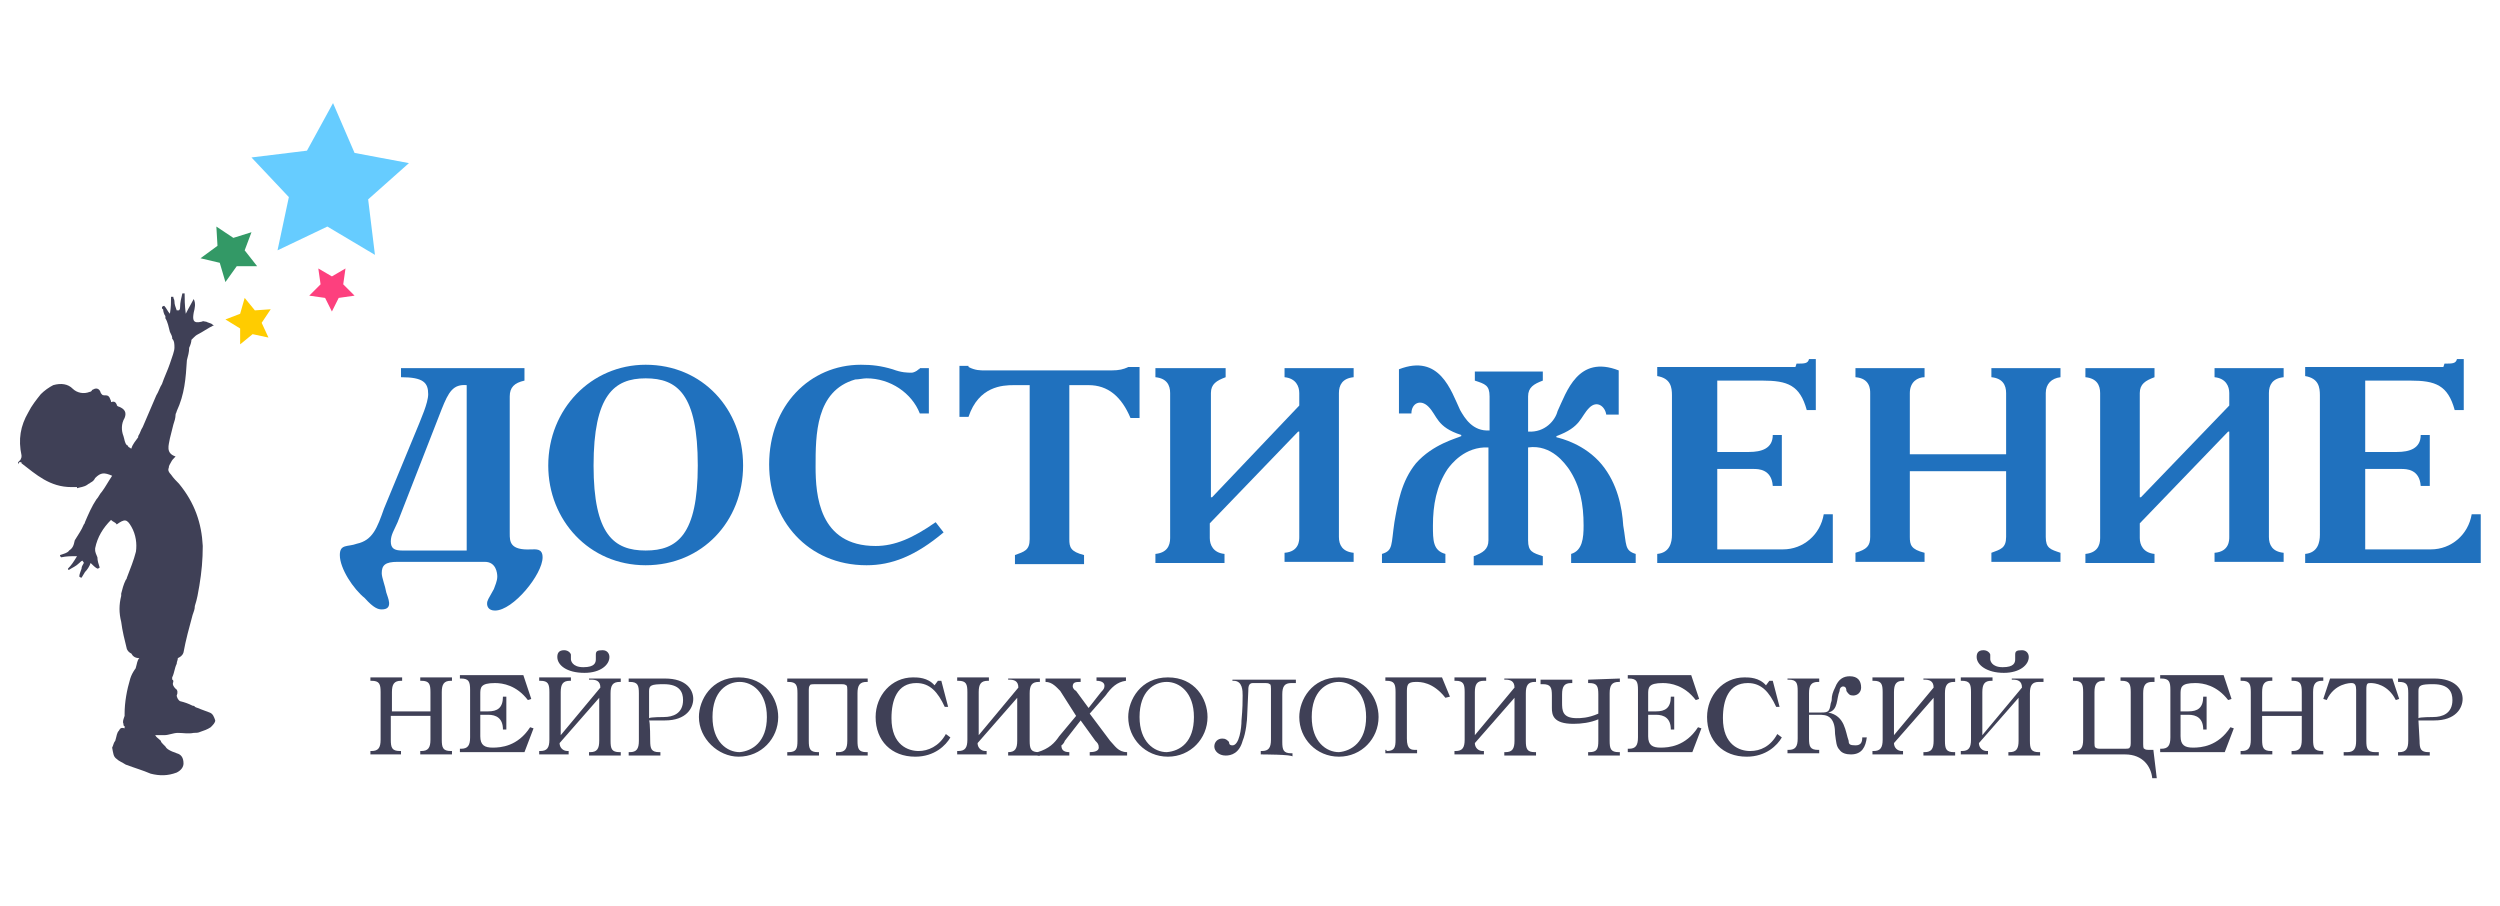 <?xml version="1.0" encoding="utf-8"?>
<!-- Generator: Adobe Illustrator 22.0.1, SVG Export Plug-In . SVG Version: 6.00 Build 0)  -->
<svg version="1.1" id="Слой_1" xmlns="http://www.w3.org/2000/svg" xmlns:xlink="http://www.w3.org/1999/xlink" x="0px" y="0px"
	 viewBox="0 0 220.7 80" style="enable-background:new 0 0 220.7 80;" xml:space="preserve">
<style type="text/css">
	.st0{fill:#2071BE;}
	.st1{fill:#3F4056;}
	.st2{fill:#339966;}
	.st3{fill:#FFCC00;}
	.st4{fill:#FD407E;}
	.st5{fill:#66CCFF;}
</style>
<path class="st0" d="M46.3,33.6C45.4,33.8,45,34.2,45,35v12.1c0,0.7,0,1.5,1.9,1.4c0.4,0,1-0.1,1,0.7c0,1.5-2.6,4.7-4.2,4.7
	c-0.6,0-0.7-0.4-0.7-0.6c0-0.3,0.1-0.4,0.6-1.3c0.1-0.3,0.3-0.7,0.3-1.1c0-0.3-0.1-1.3-1.1-1.3h-7.7c-1.1,0-1.4,0.3-1.4,1
	c0,0.4,0.3,1.1,0.4,1.7c0.1,0.4,0.7,1.5-0.4,1.5c-0.3,0-0.7-0.1-1.5-1C31.2,52,30,50.2,30,49c0-1,0.7-0.7,1.5-1
	c1.4-0.3,1.8-1.4,2.4-3.1l3.1-7.5c0.1-0.3,0.8-1.8,0.8-2.6c0-1-0.4-1.5-2.4-1.5v-0.8h10.9C46.3,32.5,46.3,33.6,46.3,33.6z M39,36.1
	l-3.9,10c-0.3,0.7-0.6,1.1-0.6,1.7s0.3,0.8,1,0.8h5.7V34C40,33.9,39.6,34.6,39,36.1z"/>
<path class="st0" d="M65.6,41.1c0,4.9-3.6,8.8-8.6,8.8s-8.6-4-8.6-8.8c0-5,3.8-8.9,8.6-8.9C62,32.2,65.6,36.1,65.6,41.1z M52.4,41.1
	c0,6.1,1.8,7.5,4.6,7.5s4.6-1.4,4.6-7.5c0-6.3-1.8-7.7-4.6-7.7S52.4,34.9,52.4,41.1z"/>
<path class="st0" d="M83.3,47c-2.5,2.1-4.6,2.9-6.8,2.9c-5.2,0-8.6-4-8.6-8.9c0-5.2,3.6-8.8,8.1-8.8c1,0,1.8,0.1,2.8,0.4
	c0.8,0.3,1.3,0.3,1.7,0.3c0.1,0,0.4-0.1,0.6-0.3c0.1,0,0.1-0.1,0.1-0.1H82v4h-0.8c-0.7-1.8-2.6-3.1-4.7-3.1c-0.3,0-0.7,0.1-1,0.1
	c-3.5,1-3.5,4.9-3.5,7.7c0,2.5,0.3,7,5.3,7c1.7,0,3.3-0.7,5.3-2.1L83.3,47z"/>
<path class="st0" d="M85.5,32.4c0.6,0.3,1,0.3,1.5,0.3h11.1c0.7,0,1.1-0.1,1.5-0.3h1v4.5h-0.8C99,35,97.8,34,96.1,34h-1.7v13.6
	c0,0.7,0.1,1.1,1.3,1.4v0.8h-6.1V49c0.8-0.3,1.3-0.4,1.3-1.4V34h-1.4c-1,0-3.1,0.1-4,2.8h-0.8v-4.5h0.8
	C85.5,32.3,85.5,32.4,85.5,32.4z"/>
<path class="st0" d="M108.2,32.5v0.8c-0.8,0.3-1.3,0.6-1.3,1.4v9.2h0.1l7.7-8.1v-1.1c0-0.6-0.3-1.3-1.3-1.4v-0.8h6.1v0.8
	c-1,0.1-1.3,0.7-1.3,1.4v12.7c0,0.7,0.3,1.3,1.3,1.4v0.8h-6.1v-0.8c1.3-0.1,1.3-1.1,1.3-1.4v-9.3h-0.1l-7.8,8.1v1.3
	c0,0.6,0.3,1.3,1.3,1.4v0.8H102v-0.8c1-0.1,1.3-0.7,1.3-1.4V34.7c0-0.7-0.3-1.3-1.3-1.4v-0.8H108.2z"/>
<path class="st0" d="M136.2,32.8v0.8c-0.8,0.3-1.3,0.6-1.3,1.4v3.1c1.5,0.1,2.4-1,2.6-1.8c0.8-1.7,1.8-5,5.4-3.6v3.9h-1.1
	c-0.1-0.7-0.8-1.3-1.5-0.6c-0.8,0.8-0.7,1.7-2.9,2.5v0.1c0.4,0.1,2.5,0.6,4,2.4c1.4,1.7,1.8,3.8,1.9,5.4c0.3,1.7,0.1,2.2,1.1,2.5
	v0.8h-5.7v-0.8c1-0.3,1.1-1.4,1.1-2.5c0-1.9-0.3-3.5-1.3-5c-0.3-0.4-1.5-2.2-3.6-1.9v8.2c0,1,0.4,1.1,1.3,1.4v0.8h-6.1v-0.8
	c0.8-0.3,1.3-0.6,1.3-1.4v-8.2c-2.1-0.1-3.3,1.5-3.6,1.9c-1,1.5-1.3,3.2-1.3,5c0,1.3,0,2.2,1.1,2.5v0.8H122v-0.8
	c1-0.3,0.8-0.8,1.1-2.8c0.3-1.7,0.6-3.6,1.9-5.2c1.5-1.7,3.6-2.2,4-2.4v-0.1c-2.2-0.7-2.1-1.7-2.9-2.5c-0.7-0.7-1.5-0.3-1.5,0.6
	h-1.1v-3.9c3.6-1.4,4.6,1.9,5.4,3.6c0.4,0.7,1.1,1.9,2.6,1.8v-3c0-1-0.4-1.1-1.3-1.4v-0.8H136.2z"/>
<path class="st0" d="M158.6,32.1c0.7,0,1,0,1.1-0.4h0.6v4.5h-0.8c-0.6-2.2-1.7-2.6-3.9-2.6h-4v6.3h2.8c1.1,0,2.1-0.3,2.1-1.5h0.8
	v4.5h-0.8c-0.1-1.5-1.3-1.5-1.7-1.5h-3.2v7.1h5.8c1.8,0,3.3-1.3,3.6-3.1h0.8v4.3h-15.5v-0.8c1.1-0.1,1.3-1,1.3-1.7V34.9
	c0-0.7-0.1-1.5-1.3-1.7v-0.8h12.2L158.6,32.1L158.6,32.1z"/>
<path class="st0" d="M169.9,33.3c-0.6,0-1.3,0.4-1.3,1.4v5.4h8.5v-5.4c0-0.7-0.3-1.3-1.3-1.4v-0.8h6.1v0.8c-0.8,0.1-1.3,0.6-1.3,1.4
	v12.7c0,1,0.4,1.1,1.3,1.4v0.8h-6.1v-0.8c0.8-0.3,1.3-0.4,1.3-1.4v-5.8h-8.5v5.8c0,0.7,0.1,1.1,1.3,1.4v0.8h-6.1v-0.8
	c1-0.3,1.3-0.6,1.3-1.4V34.7c0-0.3,0-1.3-1.3-1.4v-0.8h6.1V33.3z"/>
<path class="st0" d="M190.2,32.5v0.8c-0.8,0.3-1.3,0.6-1.3,1.4v9.2h0.1l7.8-8.1v-1.1c0-0.6-0.3-1.3-1.3-1.4v-0.8h6.1v0.8
	c-1,0.1-1.3,0.7-1.3,1.4v12.7c0,0.7,0.3,1.3,1.3,1.4v0.8h-6.1v-0.8c1.3-0.1,1.3-1.1,1.3-1.4v-9.3h-0.1l-7.8,8.1v1.3
	c0,0.6,0.3,1.3,1.3,1.4v0.8h-6.1v-0.8c1-0.1,1.3-0.7,1.3-1.4V34.7c0-0.7-0.3-1.3-1.3-1.4v-0.8H190.2z"/>
<path class="st0" d="M215.8,32.1c0.7,0,1,0,1.1-0.4h0.6v4.5h-0.8c-0.6-2.2-1.7-2.6-3.9-2.6h-4v6.3h2.8c1.1,0,2.1-0.3,2.1-1.5h0.8
	v4.5h-0.8c-0.1-1.5-1.3-1.5-1.7-1.5h-3.2v7.1h5.8c1.8,0,3.3-1.3,3.6-3.1h0.8v4.3h-15.5v-0.8c1.1-0.1,1.3-1,1.3-1.7V34.9
	c0-0.7-0.1-1.5-1.3-1.7v-0.8h12.2L215.8,32.1L215.8,32.1z"/>
<g>
	<path class="st1" d="M32.7,66.6v-0.3h0.1c0.6,0,0.8-0.3,0.8-1v-4.2c0-0.7-0.1-1-0.8-1h-0.1v-0.3h2.8v0.3h-0.1c-0.6,0-0.8,0.3-0.8,1
		v1.7H38v-1.7c0-0.7-0.1-1-0.8-1h-0.1v-0.3h2.8v0.3h-0.1c-0.6,0-0.8,0.3-0.8,1v4.2c0,0.7,0.1,1,0.8,1h0.1v0.3h-2.8v-0.3h0.1
		c0.6,0,0.8-0.3,0.8-1v-2.1h-3.5v2.1c0,0.7,0.1,1,0.8,1h0.1v0.3C35.5,66.6,32.7,66.6,32.7,66.6z"/>
	<path class="st1" d="M46.9,61.7l-0.3,0.1c-1-1.3-2.2-1.5-2.9-1.5c-1.3,0-1.3,0.4-1.3,1v1.5h0.7c0.8,0,1.3-0.3,1.3-1.3h0.3v2.9h-0.3
		c0-1-0.6-1.3-1.3-1.3h-0.7V65c0,0.8,0.4,1,1.1,1c0.7,0,2.2-0.1,3.3-1.8l0.3,0.1l-0.8,2.1h-5.7v-0.3h0.1c0.6,0,0.8-0.3,0.8-1v-4.2
		c0-0.7-0.1-1-0.8-1h-0.1v-0.3h5.6L46.9,61.7z"/>
	<path class="st1" d="M47.6,66.6v-0.3h0.1c0.6,0,0.8-0.3,0.8-1v-4.2c0-0.7-0.1-1-0.8-1h-0.1v-0.3h2.8v0.3h-0.1c-0.6,0-0.8,0.3-0.8,1
		v3.8l3.5-4.2c0-0.6-0.4-0.7-0.8-0.7H52v-0.1h2.8v0.3h-0.1c-0.6,0-0.8,0.3-0.8,1v4.2c0,0.7,0.1,1,0.8,1h0.1v0.3H52v-0.3h0.1
		c0.6,0,0.8-0.3,0.8-1v-3.8l-3.5,4c0,0.4,0.3,0.7,0.7,0.7h0.1v0.3C50.3,66.6,47.6,66.6,47.6,66.6z M49.2,58c0-0.3,0.1-0.6,0.6-0.6
		c0.4,0,0.6,0.3,0.6,0.4s0,0.3,0,0.4c0,0.1,0.1,0.7,1.1,0.7s1.1-0.4,1.1-0.7c0-0.1,0-0.3,0-0.4c0-0.3,0.1-0.4,0.6-0.4
		c0.4,0,0.6,0.3,0.6,0.6c0,0.7-0.8,1.4-2.2,1.4C50,59.4,49.2,58.7,49.2,58z"/>
	<path class="st1" d="M57.4,65.4c0,0.7,0.1,1,0.8,1h0.1v0.3h-2.8v-0.3h0.1c0.6,0,0.8-0.3,0.8-1v-4.2c0-0.7-0.1-1-0.8-1h-0.1v-0.3
		h3.2c1.9,0,2.5,1,2.5,1.8s-0.6,1.9-2.5,1.9h-1.4C57.4,63.7,57.4,65.4,57.4,65.4z M58.6,63.3c0.8,0,1.7-0.3,1.7-1.5
		c0-0.7-0.3-1.4-1.7-1.4c-1.1,0-1.3,0.1-1.3,0.6v2.4C57.4,63.3,58.6,63.3,58.6,63.3z"/>
	<path class="st1" d="M61.7,63.3c0-1.5,1.1-3.5,3.5-3.5c2.4,0,3.5,1.9,3.5,3.5c0,1.9-1.5,3.5-3.5,3.5C63.4,66.8,61.7,65.2,61.7,63.3
		z M67.7,63.3c0-2.2-1.3-3.1-2.4-3.1s-2.4,0.8-2.4,3.1c0,2.2,1.3,3.1,2.4,3.1C66.4,66.3,67.7,65.5,67.7,63.3z"/>
	<path class="st1" d="M76.6,59.9v0.3h-0.1c-0.6,0-0.8,0.3-0.8,1v4.2c0,0.7,0.1,1,0.8,1h0.1v0.3h-2.8v-0.3H74c0.6,0,0.8-0.3,0.8-1
		v-4.5c0-0.1,0-0.4-0.1-0.4c-0.1-0.1-0.3-0.1-0.4-0.1h-2.4c-0.1,0-0.4,0-0.4,0.1c-0.1,0.1-0.1,0.3-0.1,0.4v4.5c0,0.7,0.1,1,0.8,1
		h0.1v0.3h-2.8v-0.3h0.1c0.7,0,0.8-0.3,0.8-1v-4.2c0-0.7-0.1-1-0.8-1h-0.1v-0.3H76.6z"/>
	<path class="st1" d="M83.7,62.4h-0.3c-0.6-1.3-1.3-2.1-2.5-2.1c-1.7,0-2.2,1.5-2.2,3.1c0,2.4,1.5,2.9,2.4,2.9
		c0.8,0,1.8-0.4,2.4-1.5l0.4,0.3c-0.4,0.7-1.4,1.7-3.1,1.7c-2.1,0-3.5-1.4-3.5-3.5c0-1.9,1.4-3.5,3.3-3.5c0.4,0,1.3,0,1.9,0.7
		l0.3-0.4h0.3L83.7,62.4z"/>
	<path class="st1" d="M84.5,66.6v-0.3h0.1c0.6,0,0.8-0.3,0.8-1v-4.2c0-0.7-0.1-1-0.8-1h-0.1v-0.3h2.8v0.3h-0.1c-0.6,0-0.8,0.3-0.8,1
		v3.8l3.5-4.2c0-0.6-0.4-0.7-0.8-0.7H89v-0.1h2.8v0.3h-0.1c-0.6,0-0.8,0.3-0.8,1v4.2c0,0.7,0.1,1,0.8,1h0.1v0.3H89v-0.3l0,0
		c0.6,0,0.8-0.3,0.8-1v-3.8l-3.5,4c0,0.4,0.3,0.7,0.7,0.7h0.1v0.3C87.2,66.6,84.5,66.6,84.5,66.6z"/>
	<path class="st1" d="M98,65.4c0.4,0.4,0.7,1,1.5,1v0.3h-3.3v-0.3c0.4,0,0.8-0.1,0.8-0.4s-0.1-0.4-0.3-0.6l-1.3-1.8L94,65.4
		c-0.1,0.3-0.3,0.4-0.3,0.4c0,0.3,0.1,0.6,0.7,0.6v0.3h-2.8v-0.3c1-0.3,1.5-0.8,1.9-1.4l1.5-1.8L93.6,61c-0.3-0.3-0.7-0.8-1.3-0.8
		v-0.3h3.1v0.3c-0.4,0-0.7,0-0.7,0.4c0,0.1,0.1,0.3,0.3,0.4l1.1,1.5l1.1-1.4c0.3-0.3,0.3-0.4,0.3-0.6c0-0.1-0.1-0.4-0.7-0.4v-0.3
		h2.6v0.3c-0.8,0.1-1.3,0.6-1.8,1.3L96.2,63L98,65.4z"/>
	<path class="st1" d="M99.6,63.3c0-1.5,1.1-3.5,3.5-3.5s3.5,1.9,3.5,3.5c0,1.9-1.5,3.5-3.5,3.5S99.6,65.2,99.6,63.3z M105.4,63.3
		c0-2.2-1.3-3.1-2.4-3.1s-2.4,0.8-2.4,3.1c0,2.2,1.3,3.1,2.4,3.1C104.2,66.3,105.4,65.5,105.4,63.3z"/>
	<path class="st1" d="M111.3,66.6v-0.3h0.1c0.6,0,0.8-0.3,0.8-1v-4.5c0-0.1,0-0.4-0.1-0.4c-0.1-0.1-0.3-0.1-0.4-0.1h-1.1
		c-0.4,0-0.4,0.4-0.4,0.7l-0.1,2.2c0,0.3-0.1,1.5-0.4,2.2c-0.3,1.1-1,1.3-1.5,1.3c-0.6,0-1-0.4-1-0.8s0.3-0.7,0.7-0.7
		c0.3,0,0.4,0.1,0.6,0.3c0,0.1,0,0.3,0.3,0.3c0.6,0,0.8-1.5,0.8-2.2c0.1-1.1,0.1-1.7,0.1-2.2c0-0.4,0-1.3-0.8-1.3h-0.1V60h5.6v0.3
		H114c-0.6,0-0.8,0.3-0.8,1v4.2c0,0.7,0.1,1,0.8,1h0.1v0.3C114.2,66.6,111.3,66.6,111.3,66.6z"/>
	<path class="st1" d="M114.7,63.3c0-1.5,1.1-3.5,3.5-3.5s3.5,1.9,3.5,3.5c0,1.9-1.5,3.5-3.5,3.5S114.7,65.2,114.7,63.3z M120.6,63.3
		c0-2.2-1.3-3.1-2.4-3.1s-2.4,0.8-2.4,3.1c0,2.2,1.3,3.1,2.4,3.1C119.3,66.3,120.6,65.5,120.6,63.3z"/>
	<path class="st1" d="M122.4,66.3L122.4,66.3c0.7,0,0.8-0.3,0.8-1v-4.2c0-0.7-0.1-1-0.8-1h-0.1v-0.3h5l0.7,1.7l-0.4,0.1
		c-1.1-1.4-2.2-1.4-2.6-1.4c-0.8,0-0.8,0.3-0.8,1v4c0,1,0.4,1,0.8,1h0.1v0.3h-2.8v-0.3h0.1C122.4,66.2,122.4,66.3,122.4,66.3z"/>
	<path class="st1" d="M128.4,66.6v-0.3h0.1c0.6,0,0.8-0.3,0.8-1v-4.2c0-0.7-0.1-1-0.8-1h-0.1v-0.3h2.8v0.3H131c-0.6,0-0.8,0.3-0.8,1
		v3.8l3.5-4.2c0-0.6-0.4-0.7-0.8-0.7h-0.1v-0.1h2.8v0.3h-0.1c-0.6,0-0.8,0.3-0.8,1v4.2c0,0.7,0.1,1,0.8,1h0.1v0.3h-2.8v-0.3h0.1
		c0.6,0,0.8-0.3,0.8-1v-3.8l-3.5,4c0,0.4,0.3,0.7,0.7,0.7h0.1v0.3C131,66.6,128.4,66.6,128.4,66.6z"/>
	<path class="st1" d="M143,59.9v0.3h-0.1c-0.6,0-0.8,0.3-0.8,1v4.2c0,0.7,0.1,1,0.8,1h0.1v0.3h-2.8v-0.3h0.1c0.7,0,0.8-0.3,0.8-1
		v-1.9c-0.7,0.3-1.5,0.4-2.2,0.4c-1.8,0-1.9-0.8-1.9-1.4v-1.1c0-0.7-0.1-1-0.8-1H136V60h2.8v0.3h-0.1c-0.6,0-0.8,0.3-0.8,1V62
		c0,0.7,0,1.4,1.3,1.4c0.3,0,1,0,1.9-0.4v-1.7c0-0.7-0.1-1-0.8-1h-0.1V60L143,59.9L143,59.9z"/>
	<path class="st1" d="M150,61.7l-0.3,0.1c-1-1.3-2.2-1.5-2.9-1.5c-1.3,0-1.3,0.4-1.3,1v1.5h0.7c0.8,0,1.3-0.3,1.3-1.3h0.3v2.9h-0.3
		c0-1-0.6-1.3-1.3-1.3h-0.7V65c0,0.8,0.4,1,1.1,1c0.7,0,2.2-0.1,3.3-1.8l0.3,0.1l-0.8,2.1h-5.7v-0.3h0.1c0.6,0,0.8-0.3,0.8-1v-4.2
		c0-0.7-0.1-1-0.8-1h-0.1v-0.3h5.6L150,61.7z"/>
	<path class="st1" d="M157.1,62.4h-0.3c-0.6-1.3-1.3-2.1-2.5-2.1c-1.7,0-2.2,1.5-2.2,3.1c0,2.4,1.5,2.9,2.4,2.9s1.8-0.4,2.4-1.5
		l0.4,0.3c-0.4,0.7-1.4,1.7-3.1,1.7c-2.1,0-3.5-1.4-3.5-3.5c0-1.9,1.4-3.5,3.3-3.5c0.4,0,1.3,0,1.9,0.7l0.3-0.4h0.3L157.1,62.4z"/>
	<path class="st1" d="M160.8,62.9c0.6,0,0.7-0.1,0.8-0.7c0-0.1,0.1-0.3,0.1-0.4c0-0.4,0.1-0.7,0.3-1.1c0.3-0.8,0.8-1,1.3-1
		c0.7,0,1,0.4,1,1c0,0.4-0.3,0.7-0.7,0.7c-0.3,0-0.4-0.1-0.6-0.4c0-0.1,0-0.4-0.3-0.4c-0.1,0-0.3,0.1-0.3,0.4
		c-0.3,0.7-0.1,1.7-1,1.9c1.5,0.3,1.5,1.7,1.8,2.5c0,0.3,0.1,0.4,0.6,0.4s0.6-0.3,0.6-0.7h0.4c-0.1,0.8-0.4,1.5-1.4,1.5
		c-0.4,0-0.8-0.1-1-0.4c-0.3-0.3-0.3-0.7-0.4-1.4c0-0.6-0.1-1.1-0.4-1.4c-0.3-0.3-0.7-0.3-1.1-0.3h-0.8v2.1c0,0.7,0.1,1,0.8,1h0.1
		v0.3h-2.8v-0.3h0.1c0.6,0,0.8-0.3,0.8-1V61c0-0.7-0.1-1-0.8-1h-0.1v-0.1h2.8v0.3h-0.1c-0.6,0-0.8,0.3-0.8,1v1.7
		C159.7,62.9,160.8,62.9,160.8,62.9z"/>
	<path class="st1" d="M165.3,66.6v-0.3h0.1c0.6,0,0.8-0.3,0.8-1v-4.2c0-0.7-0.1-1-0.8-1h-0.1v-0.3h2.8v0.3H168c-0.6,0-0.8,0.3-0.8,1
		v3.8l3.5-4.2c0-0.6-0.4-0.7-0.8-0.7h-0.1v-0.1h2.8v0.3h-0.1c-0.6,0-0.8,0.3-0.8,1v4.2c0,0.7,0.1,1,0.8,1h0.1v0.3h-2.8v-0.3h0.1
		c0.6,0,0.8-0.3,0.8-1v-3.8l-3.5,4c0,0.4,0.3,0.7,0.7,0.7h0.1v0.3C167.9,66.6,165.3,66.6,165.3,66.6z"/>
	<path class="st1" d="M173.1,66.6v-0.3h0.1c0.6,0,0.8-0.3,0.8-1v-4.2c0-0.7-0.1-1-0.8-1h-0.1v-0.3h2.8v0.3h-0.1
		c-0.6,0-0.8,0.3-0.8,1v3.8l3.5-4.2c0-0.6-0.4-0.7-0.8-0.7h-0.1v-0.1h2.8v0.3H180c-0.6,0-0.8,0.3-0.8,1v4.2c0,0.7,0.1,1,0.8,1h0.1
		v0.3h-2.8v-0.3h0.1c0.6,0,0.8-0.3,0.8-1v-3.8l-3.5,4c0,0.4,0.3,0.7,0.7,0.7h0.1v0.3C175.7,66.6,173.1,66.6,173.1,66.6z M174.5,58
		c0-0.3,0.1-0.6,0.6-0.6c0.4,0,0.6,0.3,0.6,0.4s0,0.3,0,0.4c0,0.1,0.1,0.7,1.1,0.7s1.1-0.4,1.1-0.7c0-0.1,0-0.3,0-0.4
		c0-0.3,0.1-0.4,0.6-0.4c0.4,0,0.6,0.3,0.6,0.6c0,0.7-0.8,1.4-2.2,1.4C175.4,59.4,174.5,58.7,174.5,58z"/>
	<path class="st1" d="M190.2,59.9v0.3H190c-0.6,0-0.8,0.3-0.8,1v4.5c0,0.1,0,0.4,0.1,0.4c0.1,0.1,0.3,0.1,0.4,0.1h0.4l0.3,2.5H190
		c-0.1-1-0.8-2.1-2.4-2.1H183v-0.3h0.1c0.6,0,0.8-0.3,0.8-1v-4.2c0-0.7-0.1-1-0.8-1H183v-0.3h2.8v0.3h-0.1c-0.6,0-0.8,0.3-0.8,1v4.5
		c0,0.1,0,0.4,0.1,0.4c0.1,0.1,0.3,0.1,0.4,0.1h2.2c0.1,0,0.4,0,0.4-0.1c0.1-0.1,0.1-0.3,0.1-0.4v-4.5c0-0.7-0.1-1-0.8-1h-0.1v-0.3
		h3L190.2,59.9L190.2,59.9z"/>
	<path class="st1" d="M197,61.7l-0.3,0.1c-1-1.3-2.2-1.5-2.9-1.5c-1.3,0-1.3,0.4-1.3,1v1.5h0.7c0.8,0,1.3-0.3,1.3-1.3h0.3v2.9h-0.3
		c0-1-0.6-1.3-1.3-1.3h-0.7V65c0,0.8,0.4,1,1.1,1c0.7,0,2.2-0.1,3.3-1.8l0.3,0.1l-0.8,2.1h-5.7v-0.3h0.1c0.6,0,0.8-0.3,0.8-1v-4.2
		c0-0.7-0.1-1-0.8-1h-0.1v-0.3h5.6L197,61.7z"/>
	<path class="st1" d="M197.8,66.6v-0.3h0.1c0.6,0,0.8-0.3,0.8-1v-4.2c0-0.7-0.1-1-0.8-1h-0.1v-0.3h2.8v0.3h-0.1
		c-0.6,0-0.8,0.3-0.8,1v1.7h3.5v-1.7c0-0.7-0.1-1-0.8-1h-0.1v-0.3h2.8v0.3H205c-0.6,0-0.8,0.3-0.8,1v4.2c0,0.7,0.1,1,0.8,1h0.1v0.3
		h-2.8v-0.3h0.1c0.6,0,0.8-0.3,0.8-1v-2.1h-3.5v2.1c0,0.7,0.1,1,0.8,1h0.1v0.3H197.8z"/>
	<path class="st1" d="M211.2,59.9l0.6,1.8l-0.3,0.1c-0.7-1.4-1.9-1.5-2.2-1.5s-0.4,0-0.4,0.6v4.5c0,0.7,0.1,1,0.8,1h0.3v0.3h-3.1
		v-0.3h0.3c0.6,0,0.8-0.3,0.8-1v-4.5c0-0.4-0.1-0.6-0.4-0.6c-0.1,0-1.5,0-2.2,1.5l-0.3-0.1l0.6-1.8
		C205.7,59.9,211.2,59.9,211.2,59.9z"/>
	<path class="st1" d="M213.6,65.4c0,0.7,0.1,1,0.8,1h0.1v0.3h-2.8v-0.3h0.1c0.6,0,0.8-0.3,0.8-1v-4.2c0-0.7-0.1-1-0.8-1h-0.1v-0.3
		h3.2c1.9,0,2.5,1,2.5,1.8s-0.6,1.9-2.5,1.9h-1.4L213.6,65.4L213.6,65.4z M214.8,63.3c0.8,0,1.7-0.3,1.7-1.5c0-0.7-0.3-1.4-1.7-1.4
		c-1.1,0-1.3,0.1-1.3,0.6v2.4C213.6,63.3,214.8,63.3,214.8,63.3z"/>
</g>
<polygon class="st2" points="19.1,20 20.6,21 22.2,20.5 21.6,22.1 22.7,23.5 20.9,23.5 19.9,24.9 19.4,23.2 17.7,22.8 19.2,21.7 "/>
<polygon class="st3" points="21.6,26.3 22.5,27.4 23.9,27.3 23.1,28.5 23.7,29.8 22.3,29.5 21.2,30.4 21.2,29 19.9,28.2 21.2,27.7 
	"/>
<polygon class="st4" points="30.5,23.7 30.3,25.1 31.3,26.1 29.9,26.3 29.3,27.5 28.7,26.3 27.3,26.1 28.3,25.1 28.1,23.7 
	29.3,24.4 "/>
<polygon class="st5" points="29.4,9.1 31.3,13.5 36.1,14.4 32.5,17.6 33.1,22.5 28.9,20 24.5,22.1 25.5,17.4 22.2,13.9 27.1,13.3 
	"/>
<path class="st1" d="M18.5,62.9c-0.3-0.1-0.5-0.2-0.8-0.3c-0.2-0.1-0.3-0.1-0.5-0.2c0-0.1-0.2-0.1-0.2-0.1c-0.4-0.2-0.7-0.3-1.1-0.4
	c-0.2-0.1-0.3-0.4-0.3-0.5c0.1-0.2,0.1-0.5-0.1-0.6c-0.2-0.2-0.3-0.4-0.2-0.6c0-0.1,0-0.2-0.1-0.2c0,0,0-0.1,0-0.2
	c0.2-0.4,0.2-0.8,0.4-1.2c0-0.2,0.1-0.3,0.1-0.5c0.2-0.1,0.4-0.2,0.5-0.5c0.2-1.1,0.5-2.2,0.8-3.3c0.1-0.3,0.2-0.5,0.2-0.8
	c0.2-0.6,0.3-1.2,0.4-1.8c0.2-1.2,0.3-2.3,0.3-3.5c-0.1-2-0.7-3.8-2.1-5.5c-0.2-0.2-0.5-0.5-0.7-0.8c-0.2-0.2-0.3-0.4-0.2-0.6
	c0-0.2,0.1-0.3,0.2-0.5s0.2-0.3,0.4-0.5c-0.9-0.3-0.6-1-0.5-1.6c0.1-0.4,0.2-0.8,0.3-1.2c0.1-0.3,0.2-0.6,0.2-0.9
	c0-0.1,0.1-0.2,0.1-0.3c0.7-1.5,0.8-2.9,0.9-4.5c0.1-0.4,0.2-0.7,0.2-1.1c0.1-0.2,0.2-0.5,0.2-0.7c0.1-0.1,0.1-0.1,0.2-0.2
	s0.2-0.2,0.4-0.3c0.4-0.2,0.8-0.5,1.4-0.8c-0.1,0-0.1,0-0.2-0.1c-0.2-0.1-0.3-0.1-0.5-0.2c-0.2,0-0.2-0.1-0.4,0
	c-0.8,0.2-0.8-0.2-0.7-0.8c0.1-0.4,0.2-0.8,0-1.2c-0.2,0.4-0.4,0.7-0.7,1.3c-0.1-0.8-0.1-1.3-0.1-1.8c-0.1,0-0.2,0-0.2,0
	c-0.1,0.4-0.2,0.8-0.2,1.2c0,0.1,0,0.2-0.1,0.3c-0.1,0-0.2,0-0.2,0c-0.1-0.3-0.2-0.5-0.2-0.8c0-0.2-0.1-0.2-0.1-0.4
	c-0.1,0-0.2,0-0.2,0c0,0.5,0,0.9-0.1,1.5c-0.2-0.2-0.3-0.5-0.5-0.7c-0.1,0-0.2,0.1-0.2,0.1c0,0.1,0,0.2,0.1,0.2
	c0,0.2,0.1,0.5,0.2,0.6c0,0,0,0,0,0.1v0.1c0.2,0.3,0.3,0.8,0.4,1.2c0.1,0.2,0.2,0.4,0.2,0.5l0,0c0,0,0,0,0,0.1
	c0.2,0.2,0.2,0.5,0.2,0.8s-0.2,0.8-0.4,1.4s-0.5,1.2-0.7,1.8c-0.2,0.3-0.3,0.7-0.5,1c-0.4,0.9-0.8,1.9-1.2,2.8
	c-0.2,0.3-0.2,0.5-0.4,0.8c0,0,0,0,0,0.1c-0.2,0.3-0.5,0.6-0.6,1c-0.1,0-0.1-0.1-0.2-0.1c0,0,0,0-0.1-0.1c0,0,0-0.1-0.1-0.1
	c-0.2-0.2-0.2-0.5-0.3-0.8c-0.2-0.5-0.2-1.1,0.1-1.6l0,0c0.2-0.5,0-0.8-0.5-1c-0.1,0-0.2-0.1-0.2-0.2c-0.1-0.2-0.2-0.3-0.5-0.2
	c0-0.1,0-0.1,0-0.1c-0.1-0.2-0.1-0.3-0.2-0.4l0,0c-0.1-0.1-0.2-0.1-0.4-0.1S9,34.8,8.9,34.7c-0.1-0.4-0.4-0.5-0.7-0.3
	c0,0-0.1,0-0.1,0.1c-0.1,0.1-0.2,0.1-0.2,0.1c-0.5,0.2-1.1,0.1-1.5-0.3c-0.4-0.4-1-0.5-1.7-0.3c-0.4,0.2-0.8,0.5-1.1,0.8
	c-0.4,0.5-0.8,1-1.1,1.6c-0.7,1.2-0.9,2.4-0.6,3.8c0,0.2,0,0.2-0.1,0.4c-0.1,0.1-0.2,0.2-0.2,0.2s0,0.1,0,0.2c0-0.1,0.1-0.1,0.1-0.2
	h0.1c0.1,0,0.1,0,0.1,0.1c1.3,1,2.5,2.1,4.4,2.1c0.2,0,0.4,0,0.5,0v0.1C7.1,43,7.4,43,7.7,42.8l0,0c0.1-0.1,0.2-0.1,0.3-0.2
	c0.2-0.1,0.3-0.2,0.4-0.4c0.5-0.5,0.8-0.5,1.5-0.2c-0.4,0.6-0.6,1-0.9,1.4c-0.2,0.2-0.3,0.5-0.5,0.7c-0.4,0.6-0.7,1.3-1,2
	c0,0.1-0.1,0.2-0.1,0.2c-0.2,0.5-0.5,0.9-0.8,1.4c-0.1,0.5-0.2,0.7-0.5,0.9C6,48.8,5.6,48.9,5.3,49c0,0.1,0,0.1,0.1,0.2
	c0.5-0.1,0.8-0.1,1.4-0.1c-0.3,0.5-0.5,0.8-0.8,1.1c0,0.1,0,0.1,0.1,0.1C6.4,50.1,6.7,50,7,49.7c0.1-0.1,0.2-0.2,0.3-0.2
	c0,0.1,0.1,0.1,0.1,0.2c-0.1,0.2-0.2,0.3-0.2,0.5C7.1,50.5,7,50.7,7,50.9c0,0,0.1,0.1,0.2,0.1c0.1-0.2,0.2-0.3,0.3-0.5
	C7.7,50.3,7.9,50,8,49.7c0.2,0.2,0.4,0.4,0.6,0.5c0.1,0,0.2-0.1,0.2-0.1c-0.1-0.3-0.2-0.6-0.2-0.9c-0.1-0.2-0.2-0.5-0.2-0.6
	s0-0.2,0-0.2c0.2-1,0.7-1.8,1.4-2.5c0.2,0.2,0.4,0.2,0.5,0.4c0.7-0.5,0.9-0.5,1.3,0.2c0.4,0.7,0.5,1.5,0.4,2.2
	c-0.2,0.8-0.5,1.5-0.8,2.3c0,0.1-0.1,0.2-0.1,0.2c-0.2,0.4-0.3,0.8-0.4,1.2c0,0.1,0,0.2,0,0.2c-0.2,0.8-0.2,1.5,0,2.3
	c0.1,0.8,0.3,1.6,0.5,2.4c0.1,0.2,0.2,0.3,0.4,0.4c0.1,0.2,0.3,0.4,0.7,0.4c-0.2,0.2-0.2,0.5-0.3,0.8c0,0.1-0.1,0.2-0.1,0.2
	c-0.2,0.3-0.3,0.5-0.4,0.8C11.2,60.9,11,62,11,63c0,0.1,0,0.1,0,0.2c-0.1,0.3-0.2,0.5-0.1,0.7c0,0.1,0,0.2,0.1,0.2
	c0,0.1,0,0.2,0,0.2c-0.3-0.1-0.4,0-0.5,0.2c-0.2,0.2-0.2,0.5-0.3,0.8c0,0.1-0.1,0.2-0.1,0.2C10,65.7,10,65.8,9.9,66
	c0.1,0.5,0.1,0.8,0.4,1c0.2,0.2,0.5,0.3,0.8,0.5c0.8,0.3,1.5,0.5,2.2,0.8c0.8,0.2,1.5,0.2,2.3-0.1c0.4-0.2,0.6-0.5,0.6-0.8
	c0-0.5-0.2-0.8-0.6-0.9c-0.2-0.1-0.3-0.1-0.5-0.2s-0.4-0.2-0.5-0.4c-0.1-0.1-0.2-0.2-0.2-0.2c-0.1-0.1-0.2-0.2-0.2-0.3
	c-0.2-0.2-0.4-0.3-0.5-0.5c0.3,0,0.6,0,0.8,0c0.4,0,0.8-0.2,1.2-0.2c0.5,0,0.9,0.1,1.4,0c0.2,0,0.4,0,0.6-0.1
	c0.3-0.1,0.6-0.2,0.9-0.4c0.2-0.2,0.4-0.4,0.4-0.6C18.9,63.3,18.8,63,18.5,62.9z"/>
</svg>
